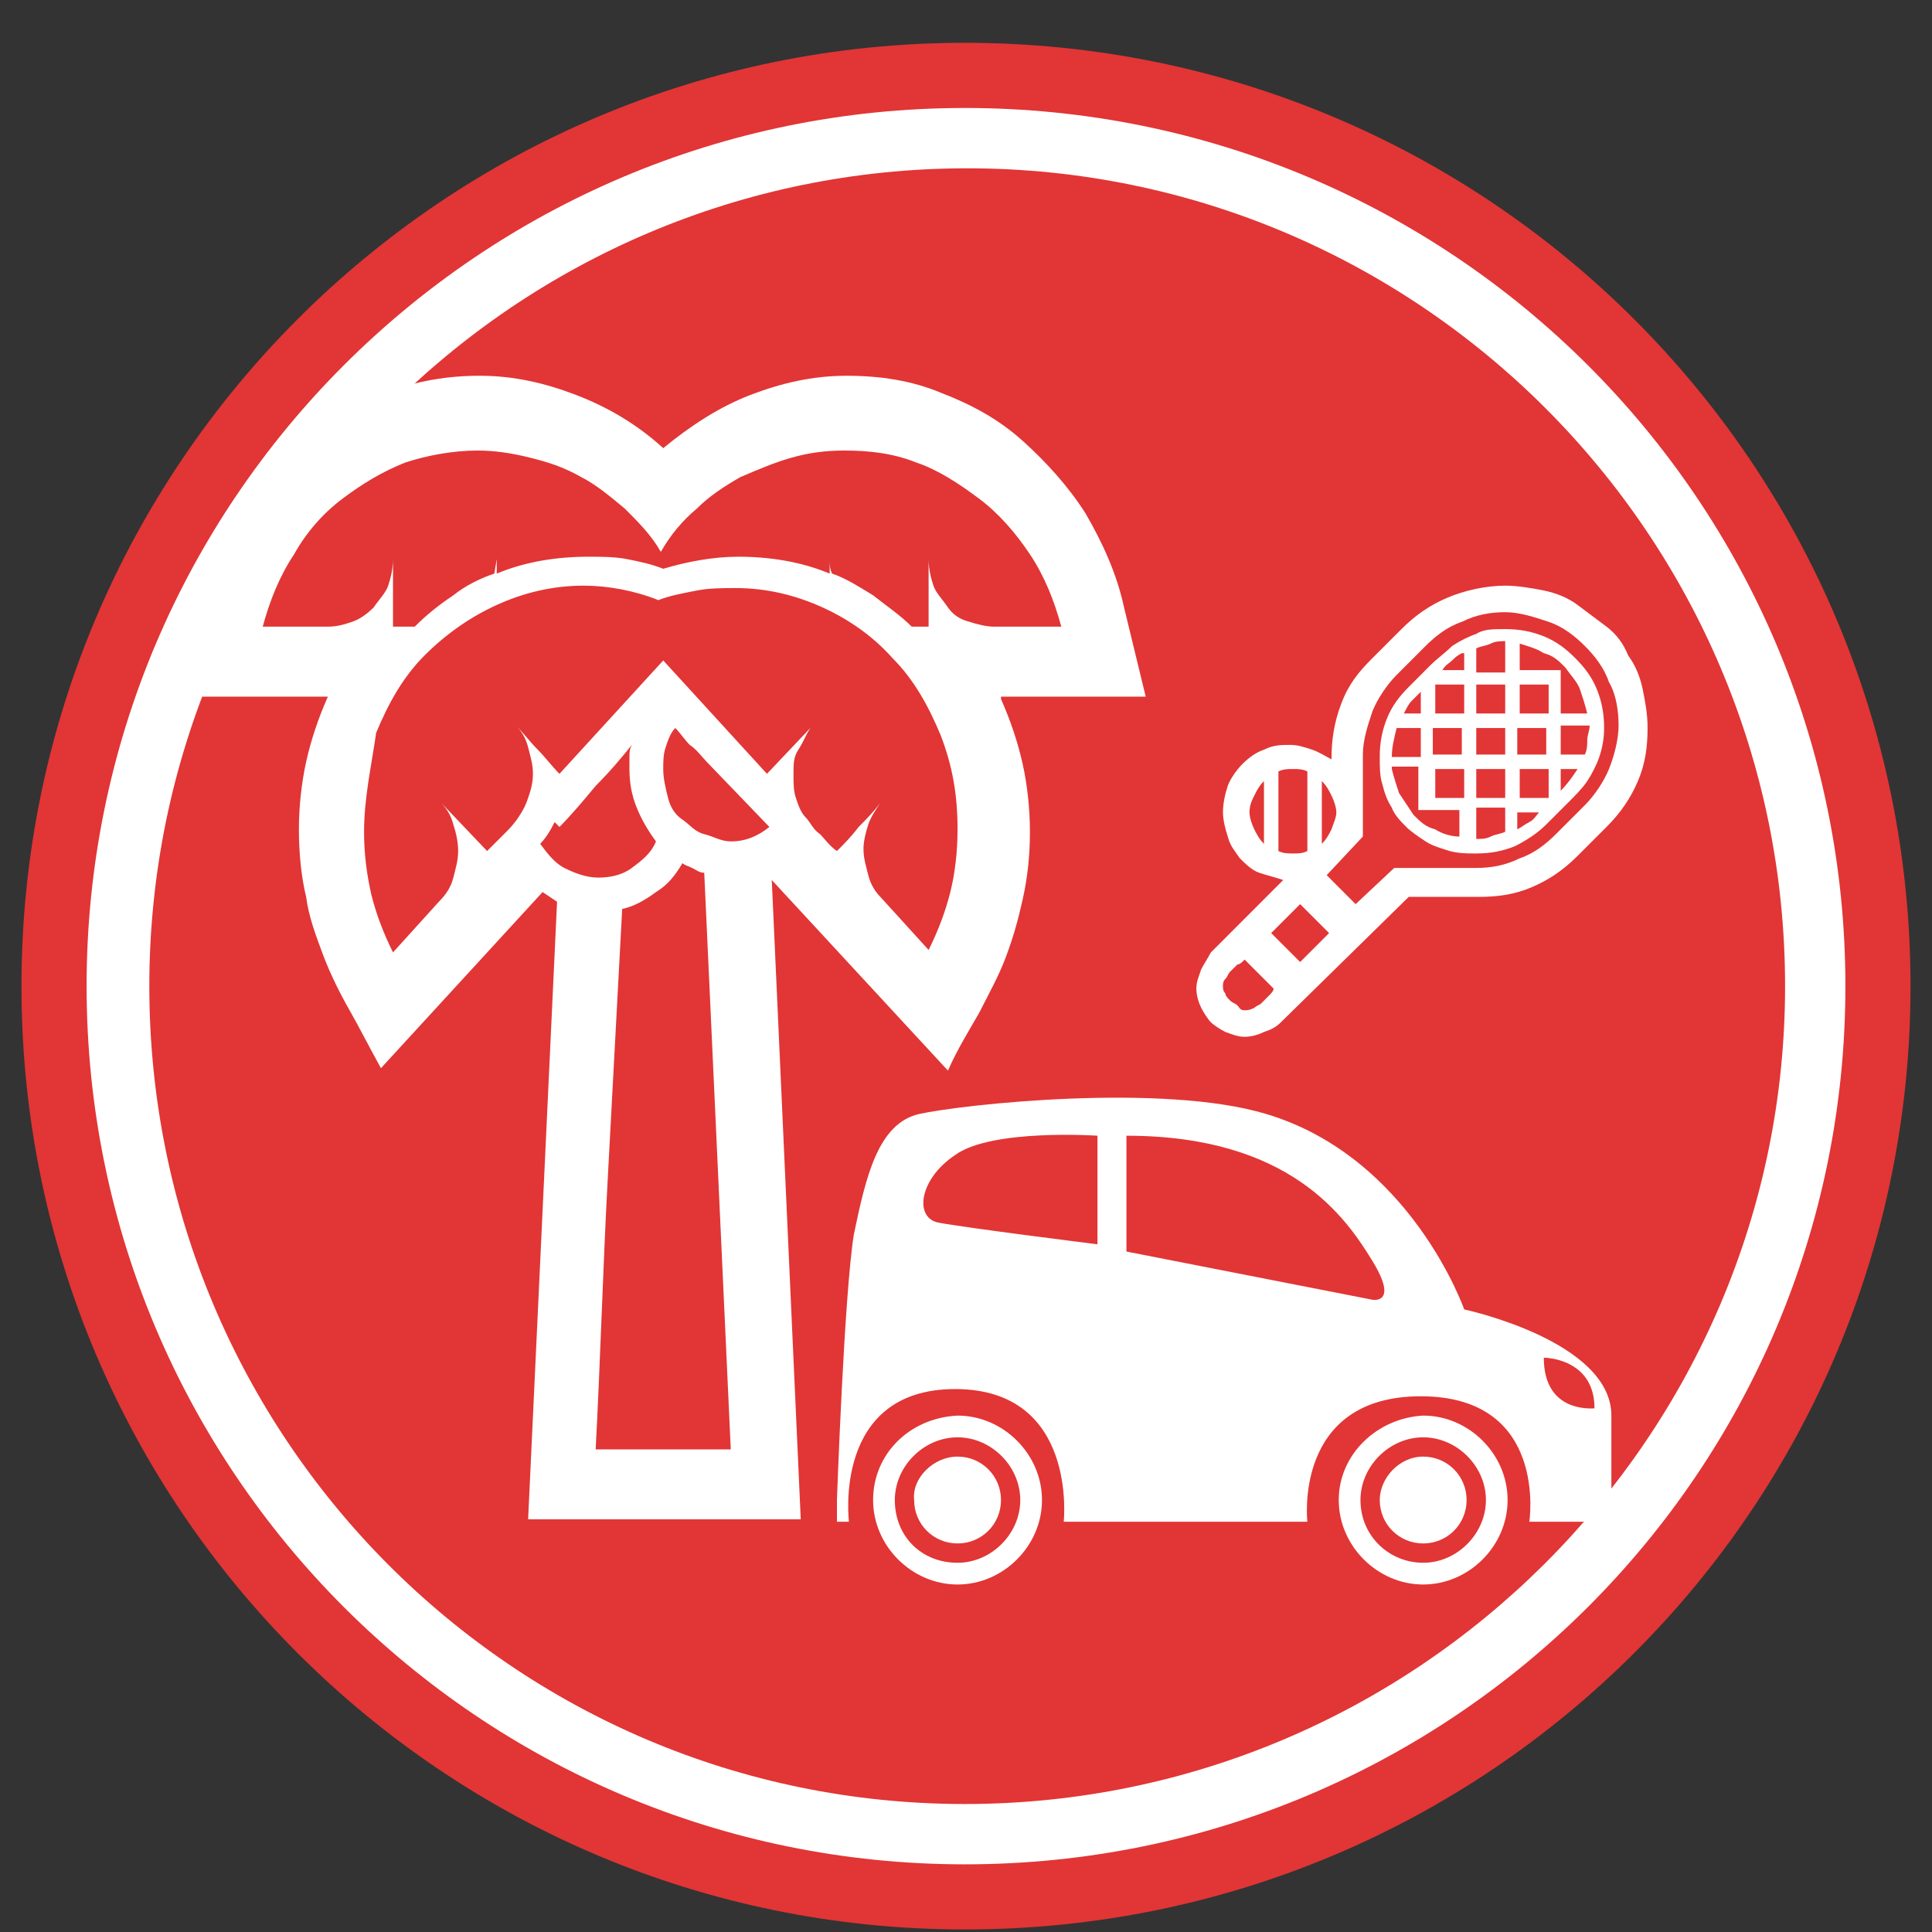 <?xml version="1.0" encoding="UTF-8"?>
<svg xmlns="http://www.w3.org/2000/svg" width="45" height="45" viewBox="0 0 45 45" fill="none">
  <rect x="0" y="0" width="45" height="45" fill="#333333" stroke="none"/>
  <g id="Group 1112">
    <g id="kolo">
      <g id="Group">
        <path id="Vector" d="M44.5 22.969C44.5 10.831 34.666 0.997 22.472 0.997C10.334 0.997 0.5 10.831 0.5 22.969C0.5 35.107 10.334 44.941 22.472 44.941C34.666 44.941 44.5 35.107 44.5 22.969Z" fill="#E23535"></path>
        <path id="Vector_2" d="M22.472 2.515C11.177 2.515 2.017 11.674 2.017 22.969C2.017 34.264 11.177 43.424 22.472 43.424C33.823 43.424 42.983 34.264 42.983 22.969C42.983 11.674 33.823 2.515 22.472 2.515ZM22.472 42.019C11.964 42.019 3.478 33.478 3.478 22.969C3.478 12.461 12.02 3.92 22.528 3.92C33.036 3.92 41.578 12.461 41.578 22.969C41.578 33.478 32.98 42.019 22.472 42.019Z" fill="white"></path>
      </g>
    </g>
    <g id="Warstwa_1">
      <g id="Group_2">
        <path id="Vector_3" d="M23.315 16.282C23.54 16.788 23.708 17.294 23.821 17.799C23.933 18.305 23.989 18.867 23.989 19.373C23.989 19.935 23.933 20.441 23.821 20.946C23.708 21.452 23.596 21.845 23.427 22.295C23.259 22.744 23.034 23.138 22.809 23.587C22.584 23.981 22.303 24.43 22.079 24.936L17.976 20.497L18.651 35.388H12.301L12.975 21.003L12.638 20.778L8.873 24.88C8.592 24.374 8.367 23.925 8.142 23.531C7.918 23.138 7.693 22.688 7.524 22.239C7.356 21.789 7.187 21.34 7.131 20.89C7.019 20.441 6.962 19.879 6.962 19.317C6.962 18.811 7.019 18.249 7.131 17.743C7.243 17.238 7.412 16.732 7.637 16.226H4.209L4.715 14.147C4.939 13.36 5.22 12.63 5.614 11.955C6.007 11.281 6.513 10.719 7.075 10.269C7.637 9.764 8.255 9.427 8.985 9.146C9.716 8.865 10.446 8.752 11.177 8.752C11.964 8.752 12.694 8.921 13.425 9.202C14.155 9.483 14.83 9.876 15.448 10.438C16.066 9.932 16.74 9.483 17.471 9.202C18.201 8.921 18.932 8.752 19.718 8.752C20.505 8.752 21.236 8.865 21.91 9.146C22.64 9.427 23.259 9.764 23.821 10.269C24.383 10.775 24.888 11.337 25.282 11.955C25.675 12.63 26.012 13.36 26.181 14.147L26.686 16.226H23.315V16.282ZM21.629 14.596V13.023C21.629 13.248 21.685 13.473 21.741 13.641C21.798 13.81 21.966 13.978 22.079 14.147C22.191 14.315 22.36 14.428 22.584 14.484C22.753 14.54 22.978 14.596 23.146 14.596H24.72C24.551 13.978 24.326 13.416 23.989 12.911C23.652 12.405 23.259 11.955 22.809 11.618C22.36 11.281 21.854 10.944 21.348 10.775C20.786 10.55 20.224 10.494 19.662 10.494C19.213 10.494 18.819 10.55 18.426 10.663C18.033 10.775 17.639 10.944 17.246 11.112C16.852 11.337 16.515 11.562 16.234 11.843C15.897 12.124 15.616 12.461 15.392 12.854C15.167 12.461 14.886 12.18 14.549 11.843C14.211 11.562 13.874 11.281 13.537 11.112C13.144 10.888 12.807 10.775 12.357 10.663C11.908 10.55 11.514 10.494 11.121 10.494C10.559 10.494 9.941 10.607 9.435 10.775C8.873 11 8.423 11.281 7.974 11.618C7.524 11.955 7.131 12.405 6.85 12.911C6.513 13.416 6.288 13.978 6.119 14.596H7.637C7.861 14.596 8.03 14.54 8.199 14.484C8.367 14.428 8.536 14.315 8.704 14.147C8.817 13.978 8.985 13.81 9.042 13.641C9.098 13.473 9.154 13.248 9.154 13.023V14.596H9.66C9.941 14.315 10.222 14.091 10.559 13.866C10.84 13.641 11.177 13.473 11.514 13.36L11.57 13.023V13.36C12.245 13.079 12.975 12.967 13.706 12.967C13.987 12.967 14.324 12.967 14.605 13.023C14.886 13.079 15.167 13.135 15.448 13.248C16.01 13.079 16.628 12.967 17.19 12.967C17.92 12.967 18.651 13.079 19.325 13.36V13.023C19.325 13.135 19.325 13.248 19.381 13.36C19.718 13.473 20.056 13.697 20.337 13.866C20.617 14.091 20.955 14.315 21.236 14.596H21.629ZM8.48 19.373C8.48 19.879 8.536 20.328 8.648 20.834C8.761 21.284 8.929 21.733 9.154 22.183L10.222 21.003C10.39 20.834 10.503 20.665 10.559 20.441C10.615 20.216 10.671 20.047 10.671 19.822C10.671 19.598 10.615 19.373 10.559 19.204C10.503 18.98 10.39 18.811 10.222 18.642L11.345 19.822C11.458 19.71 11.627 19.541 11.739 19.429C11.851 19.317 11.964 19.204 12.076 19.036C12.188 18.867 12.245 18.755 12.301 18.586C12.357 18.418 12.413 18.249 12.413 18.024C12.413 17.799 12.357 17.631 12.301 17.406C12.245 17.181 12.132 17.013 12.02 16.9C12.188 17.069 12.357 17.294 12.526 17.462C12.694 17.631 12.863 17.856 13.031 18.024L15.448 15.383L17.864 18.024L18.875 16.956C18.763 17.125 18.707 17.294 18.595 17.462C18.482 17.631 18.482 17.799 18.482 18.024C18.482 18.249 18.482 18.418 18.538 18.586C18.595 18.755 18.651 18.923 18.763 19.036C18.875 19.148 18.932 19.317 19.1 19.429C19.213 19.541 19.325 19.71 19.494 19.822C19.662 19.654 19.831 19.485 19.999 19.261C20.168 19.092 20.337 18.923 20.505 18.699C20.393 18.867 20.28 19.036 20.224 19.204C20.168 19.373 20.112 19.598 20.112 19.766C20.112 19.991 20.168 20.16 20.224 20.384C20.28 20.609 20.393 20.778 20.505 20.89L21.629 22.126C21.854 21.677 22.022 21.227 22.135 20.778C22.247 20.328 22.303 19.822 22.303 19.317C22.303 18.53 22.191 17.856 21.91 17.125C21.629 16.451 21.292 15.833 20.786 15.327C20.337 14.821 19.775 14.428 19.157 14.147C18.538 13.866 17.864 13.697 17.134 13.697C16.852 13.697 16.515 13.697 16.234 13.754C15.953 13.81 15.616 13.866 15.335 13.978C14.773 13.754 14.155 13.641 13.593 13.641C12.863 13.641 12.188 13.81 11.57 14.091C10.952 14.372 10.39 14.765 9.884 15.271C9.379 15.777 9.042 16.395 8.761 17.069C8.648 17.856 8.48 18.586 8.48 19.373ZM13.93 20.441C14.211 20.441 14.492 20.384 14.717 20.216C14.942 20.047 15.167 19.879 15.279 19.598C15.111 19.373 14.942 19.092 14.83 18.811C14.717 18.53 14.661 18.249 14.661 17.912C14.661 17.799 14.661 17.743 14.661 17.631C14.661 17.518 14.661 17.462 14.717 17.35C14.492 17.631 14.211 17.968 13.874 18.305C13.593 18.642 13.312 18.98 13.031 19.261L12.919 19.148C12.807 19.373 12.694 19.541 12.582 19.654C12.75 19.879 12.919 20.103 13.144 20.216C13.368 20.328 13.649 20.441 13.93 20.441ZM17.021 33.759L16.403 20.328C16.291 20.328 16.234 20.272 16.122 20.216C16.01 20.16 15.953 20.16 15.897 20.103C15.729 20.384 15.56 20.609 15.279 20.778C15.054 20.946 14.773 21.115 14.492 21.171C14.38 23.25 14.268 25.386 14.155 27.465C14.043 29.544 13.987 31.623 13.874 33.759H17.021ZM17.021 19.598C17.358 19.598 17.639 19.485 17.92 19.261L16.459 17.743C16.347 17.631 16.234 17.462 16.066 17.35C15.953 17.238 15.841 17.069 15.729 16.956C15.616 17.069 15.56 17.238 15.504 17.406C15.448 17.575 15.448 17.743 15.448 17.912C15.448 18.137 15.504 18.361 15.56 18.586C15.616 18.811 15.729 18.98 15.897 19.092C16.066 19.204 16.178 19.373 16.403 19.429C16.628 19.485 16.796 19.598 17.021 19.598Z" fill="white"></path>
      </g>
      <g id="Group_3">
        <path id="Vector_4" d="M19.494 34.939V35.444H19.774C19.774 35.444 19.381 32.354 22.247 32.354C25.113 32.354 24.776 35.444 24.776 35.444H30.451C30.451 35.444 30.114 32.522 33.093 32.522C36.071 32.522 35.621 35.444 35.621 35.444H37.532C37.532 35.444 37.532 34.714 37.532 32.972C37.532 31.23 34.104 30.499 34.104 30.499C34.104 30.499 32.868 26.959 29.496 25.948C27.08 25.217 22.416 25.723 21.404 25.948C20.449 26.172 20.168 27.409 19.887 28.757C19.662 30.162 19.494 34.939 19.494 34.939ZM35.958 31.623C35.958 31.623 37.139 31.623 37.139 32.803C37.082 32.803 35.958 32.916 35.958 31.623ZM26.237 26.453C30.058 26.453 31.351 28.364 31.969 29.375C32.587 30.387 31.969 30.274 31.969 30.274L26.237 29.151V26.453ZM22.247 26.903C23.09 26.285 25.562 26.453 25.562 26.453V28.982C25.562 28.982 22.416 28.589 21.854 28.476C21.292 28.364 21.404 27.465 22.247 26.903Z" fill="white"></path>
        <g id="Group_4">
          <path id="Vector_5" d="M33.149 33.927C33.711 33.927 34.16 34.377 34.16 34.939C34.16 35.501 33.711 35.95 33.149 35.95C32.587 35.95 32.137 35.501 32.137 34.939C32.137 34.433 32.587 33.927 33.149 33.927Z" fill="white"></path>
          <path id="Vector_6" d="M31.182 34.939C31.182 36.006 32.081 36.906 33.149 36.906C34.216 36.906 35.115 36.006 35.115 34.939C35.115 33.871 34.216 32.972 33.149 32.972C32.081 33.028 31.182 33.871 31.182 34.939ZM31.688 34.939C31.688 34.152 32.362 33.478 33.149 33.478C33.935 33.478 34.61 34.152 34.61 34.939C34.61 35.725 33.935 36.4 33.149 36.4C32.362 36.4 31.688 35.782 31.688 34.939Z" fill="white"></path>
        </g>
        <g id="Group_5">
          <path id="Vector_7" d="M22.303 33.927C22.865 33.927 23.315 34.377 23.315 34.939C23.315 35.501 22.865 35.95 22.303 35.95C21.741 35.95 21.292 35.501 21.292 34.939C21.235 34.433 21.741 33.927 22.303 33.927Z" fill="white"></path>
          <path id="Vector_8" d="M20.336 34.939C20.336 36.006 21.235 36.906 22.303 36.906C23.371 36.906 24.27 36.006 24.27 34.939C24.27 33.871 23.371 32.972 22.303 32.972C21.179 33.028 20.336 33.871 20.336 34.939ZM20.842 34.939C20.842 34.152 21.517 33.478 22.303 33.478C23.09 33.478 23.764 34.152 23.764 34.939C23.764 35.725 23.09 36.4 22.303 36.4C21.46 36.4 20.842 35.782 20.842 34.939Z" fill="white"></path>
        </g>
      </g>
      <g id="Group_6">
        <path id="Vector_9" d="M35.059 13.641C35.34 13.641 35.677 13.697 35.958 13.754C36.239 13.81 36.52 13.922 36.745 14.091C36.97 14.259 37.195 14.428 37.419 14.596C37.644 14.765 37.813 14.99 37.925 15.271C38.094 15.495 38.206 15.777 38.262 16.058C38.319 16.338 38.375 16.619 38.375 16.957C38.375 17.406 38.319 17.799 38.15 18.193C37.981 18.586 37.757 18.923 37.419 19.261L36.745 19.935C36.408 20.272 36.071 20.497 35.677 20.665C35.284 20.834 34.891 20.89 34.441 20.89H32.812L29.833 23.812C29.721 23.925 29.608 23.981 29.44 24.037C29.328 24.093 29.159 24.149 28.99 24.149C28.822 24.149 28.709 24.093 28.541 24.037C28.428 23.981 28.26 23.868 28.204 23.812C28.147 23.756 28.035 23.587 27.979 23.475C27.923 23.363 27.866 23.194 27.866 23.026C27.866 22.857 27.923 22.745 27.979 22.576C28.035 22.464 28.147 22.295 28.204 22.183L29.889 20.497C29.721 20.441 29.496 20.384 29.328 20.328C29.159 20.272 28.99 20.103 28.878 19.991C28.766 19.823 28.653 19.71 28.597 19.485C28.541 19.317 28.485 19.092 28.485 18.923C28.485 18.699 28.541 18.474 28.597 18.305C28.653 18.137 28.822 17.912 28.934 17.799C29.103 17.631 29.271 17.518 29.44 17.462C29.665 17.35 29.833 17.35 30.058 17.35C30.227 17.35 30.395 17.406 30.564 17.462C30.732 17.518 30.901 17.631 31.013 17.687C31.013 17.238 31.07 16.844 31.238 16.395C31.407 15.945 31.631 15.664 31.969 15.327L32.643 14.653C32.98 14.315 33.317 14.091 33.711 13.922C34.104 13.754 34.61 13.641 35.059 13.641ZM28.99 23.531C29.047 23.531 29.103 23.531 29.215 23.475C29.271 23.419 29.328 23.419 29.384 23.363C29.44 23.306 29.496 23.25 29.552 23.194C29.608 23.138 29.665 23.082 29.665 23.026L28.99 22.351C28.934 22.407 28.878 22.464 28.822 22.464C28.766 22.52 28.709 22.576 28.653 22.632C28.597 22.688 28.597 22.745 28.541 22.801C28.485 22.857 28.485 22.913 28.485 22.969C28.485 23.026 28.485 23.082 28.541 23.138C28.541 23.194 28.597 23.25 28.653 23.306C28.709 23.363 28.766 23.363 28.822 23.419C28.878 23.475 28.878 23.531 28.99 23.531ZM29.103 18.923C29.103 19.036 29.159 19.204 29.215 19.317C29.271 19.429 29.328 19.541 29.44 19.654V18.193C29.328 18.305 29.271 18.418 29.215 18.53C29.159 18.642 29.103 18.755 29.103 18.923ZM30.283 22.407L30.957 21.733L30.283 21.059L29.608 21.733L30.283 22.407ZM29.777 19.823C29.889 19.879 30.002 19.879 30.114 19.879C30.227 19.879 30.339 19.879 30.451 19.823V17.968C30.339 17.912 30.227 17.912 30.114 17.912C30.002 17.912 29.889 17.912 29.777 17.968V19.823ZM31.126 18.923C31.126 18.811 31.07 18.642 31.013 18.53C30.957 18.418 30.901 18.305 30.788 18.193V19.654C30.901 19.541 30.957 19.429 31.013 19.317C31.07 19.148 31.126 19.036 31.126 18.923ZM32.474 20.216H34.385C34.722 20.216 35.059 20.16 35.397 19.991C35.734 19.879 36.015 19.654 36.239 19.429L36.914 18.755C37.139 18.53 37.363 18.193 37.476 17.912C37.588 17.631 37.7 17.238 37.7 16.9C37.7 16.563 37.644 16.17 37.476 15.889C37.363 15.552 37.139 15.271 36.914 15.046C36.689 14.821 36.408 14.596 36.071 14.484C35.734 14.372 35.397 14.259 35.059 14.259C34.722 14.259 34.385 14.315 34.048 14.484C33.711 14.596 33.43 14.821 33.205 15.046L32.531 15.72C32.306 15.945 32.081 16.282 31.969 16.563C31.856 16.9 31.744 17.238 31.744 17.575C31.744 17.912 31.744 18.193 31.744 18.53C31.744 18.867 31.744 19.148 31.744 19.485L30.901 20.384L31.575 21.059L32.474 20.216ZM35.059 14.653C35.397 14.653 35.677 14.709 35.958 14.821C36.239 14.934 36.464 15.102 36.689 15.327C36.914 15.552 37.082 15.777 37.195 16.058C37.307 16.338 37.363 16.619 37.363 16.957C37.363 17.238 37.307 17.462 37.251 17.631C37.195 17.799 37.082 18.024 36.97 18.193C36.858 18.361 36.689 18.53 36.52 18.699C36.352 18.867 36.183 19.036 36.015 19.204C35.79 19.429 35.509 19.598 35.284 19.71C35.003 19.823 34.722 19.879 34.385 19.879C34.16 19.879 33.992 19.879 33.767 19.823C33.598 19.766 33.373 19.71 33.205 19.598C33.036 19.485 32.868 19.373 32.755 19.261C32.643 19.148 32.474 18.98 32.418 18.811C32.306 18.642 32.25 18.474 32.193 18.249C32.137 18.08 32.137 17.856 32.137 17.631C32.137 17.294 32.193 17.013 32.306 16.732C32.418 16.451 32.587 16.226 32.812 16.001C32.98 15.833 33.149 15.664 33.317 15.495C33.486 15.327 33.654 15.214 33.823 15.046C33.992 14.934 34.216 14.821 34.385 14.765C34.554 14.653 34.778 14.653 35.059 14.653ZM32.531 16.957C32.474 17.181 32.418 17.406 32.418 17.631H33.093V16.957H32.531ZM32.418 17.912C32.474 18.137 32.531 18.305 32.587 18.474C32.699 18.642 32.812 18.811 32.924 18.98C33.093 19.148 33.205 19.261 33.43 19.317C33.598 19.429 33.823 19.485 33.992 19.485V18.867H33.036V17.856H32.418V17.912ZM33.093 16.114C33.036 16.17 32.924 16.282 32.868 16.338C32.812 16.395 32.755 16.507 32.699 16.619H33.093V16.114ZM33.43 16.619H34.104V15.945H33.43V16.619ZM34.048 16.957H33.373V17.575H34.048V16.957ZM33.43 17.912V18.586H34.104V17.912H33.43ZM34.048 15.214C33.935 15.271 33.879 15.327 33.823 15.383C33.767 15.439 33.654 15.495 33.598 15.608H34.104V15.214H34.048ZM35.059 14.934C34.947 14.934 34.834 14.934 34.722 14.99C34.61 15.046 34.497 15.046 34.385 15.102V15.664H35.059V14.934ZM34.385 16.619H35.059V15.945H34.385V16.619ZM35.059 16.957H34.385V17.575H35.059V16.957ZM34.385 17.912V18.586H35.059V17.912H34.385ZM34.385 19.541C34.497 19.541 34.61 19.541 34.722 19.485C34.834 19.429 34.947 19.429 35.059 19.373V18.811H34.385V19.541ZM35.397 14.99V15.608H36.352V16.619H36.97C36.914 16.395 36.858 16.226 36.801 16.058C36.745 15.889 36.577 15.72 36.464 15.552C36.296 15.383 36.183 15.271 35.958 15.214C35.79 15.102 35.565 15.046 35.397 14.99ZM35.397 16.619H36.071V15.945H35.397V16.619ZM36.015 16.957H35.34V17.575H36.015V16.957ZM35.397 17.912V18.586H36.071V17.912H35.397ZM35.846 18.923H35.34V19.317C35.453 19.261 35.509 19.204 35.621 19.148C35.734 19.092 35.79 18.98 35.846 18.923ZM36.914 17.575C36.97 17.462 36.97 17.35 36.97 17.238C36.97 17.125 37.026 17.013 37.026 16.9H36.352V17.575H36.914ZM36.745 17.912H36.352V18.418C36.52 18.249 36.633 18.08 36.745 17.912Z" fill="white"></path>
      </g>
    </g>
  </g>
</svg>
